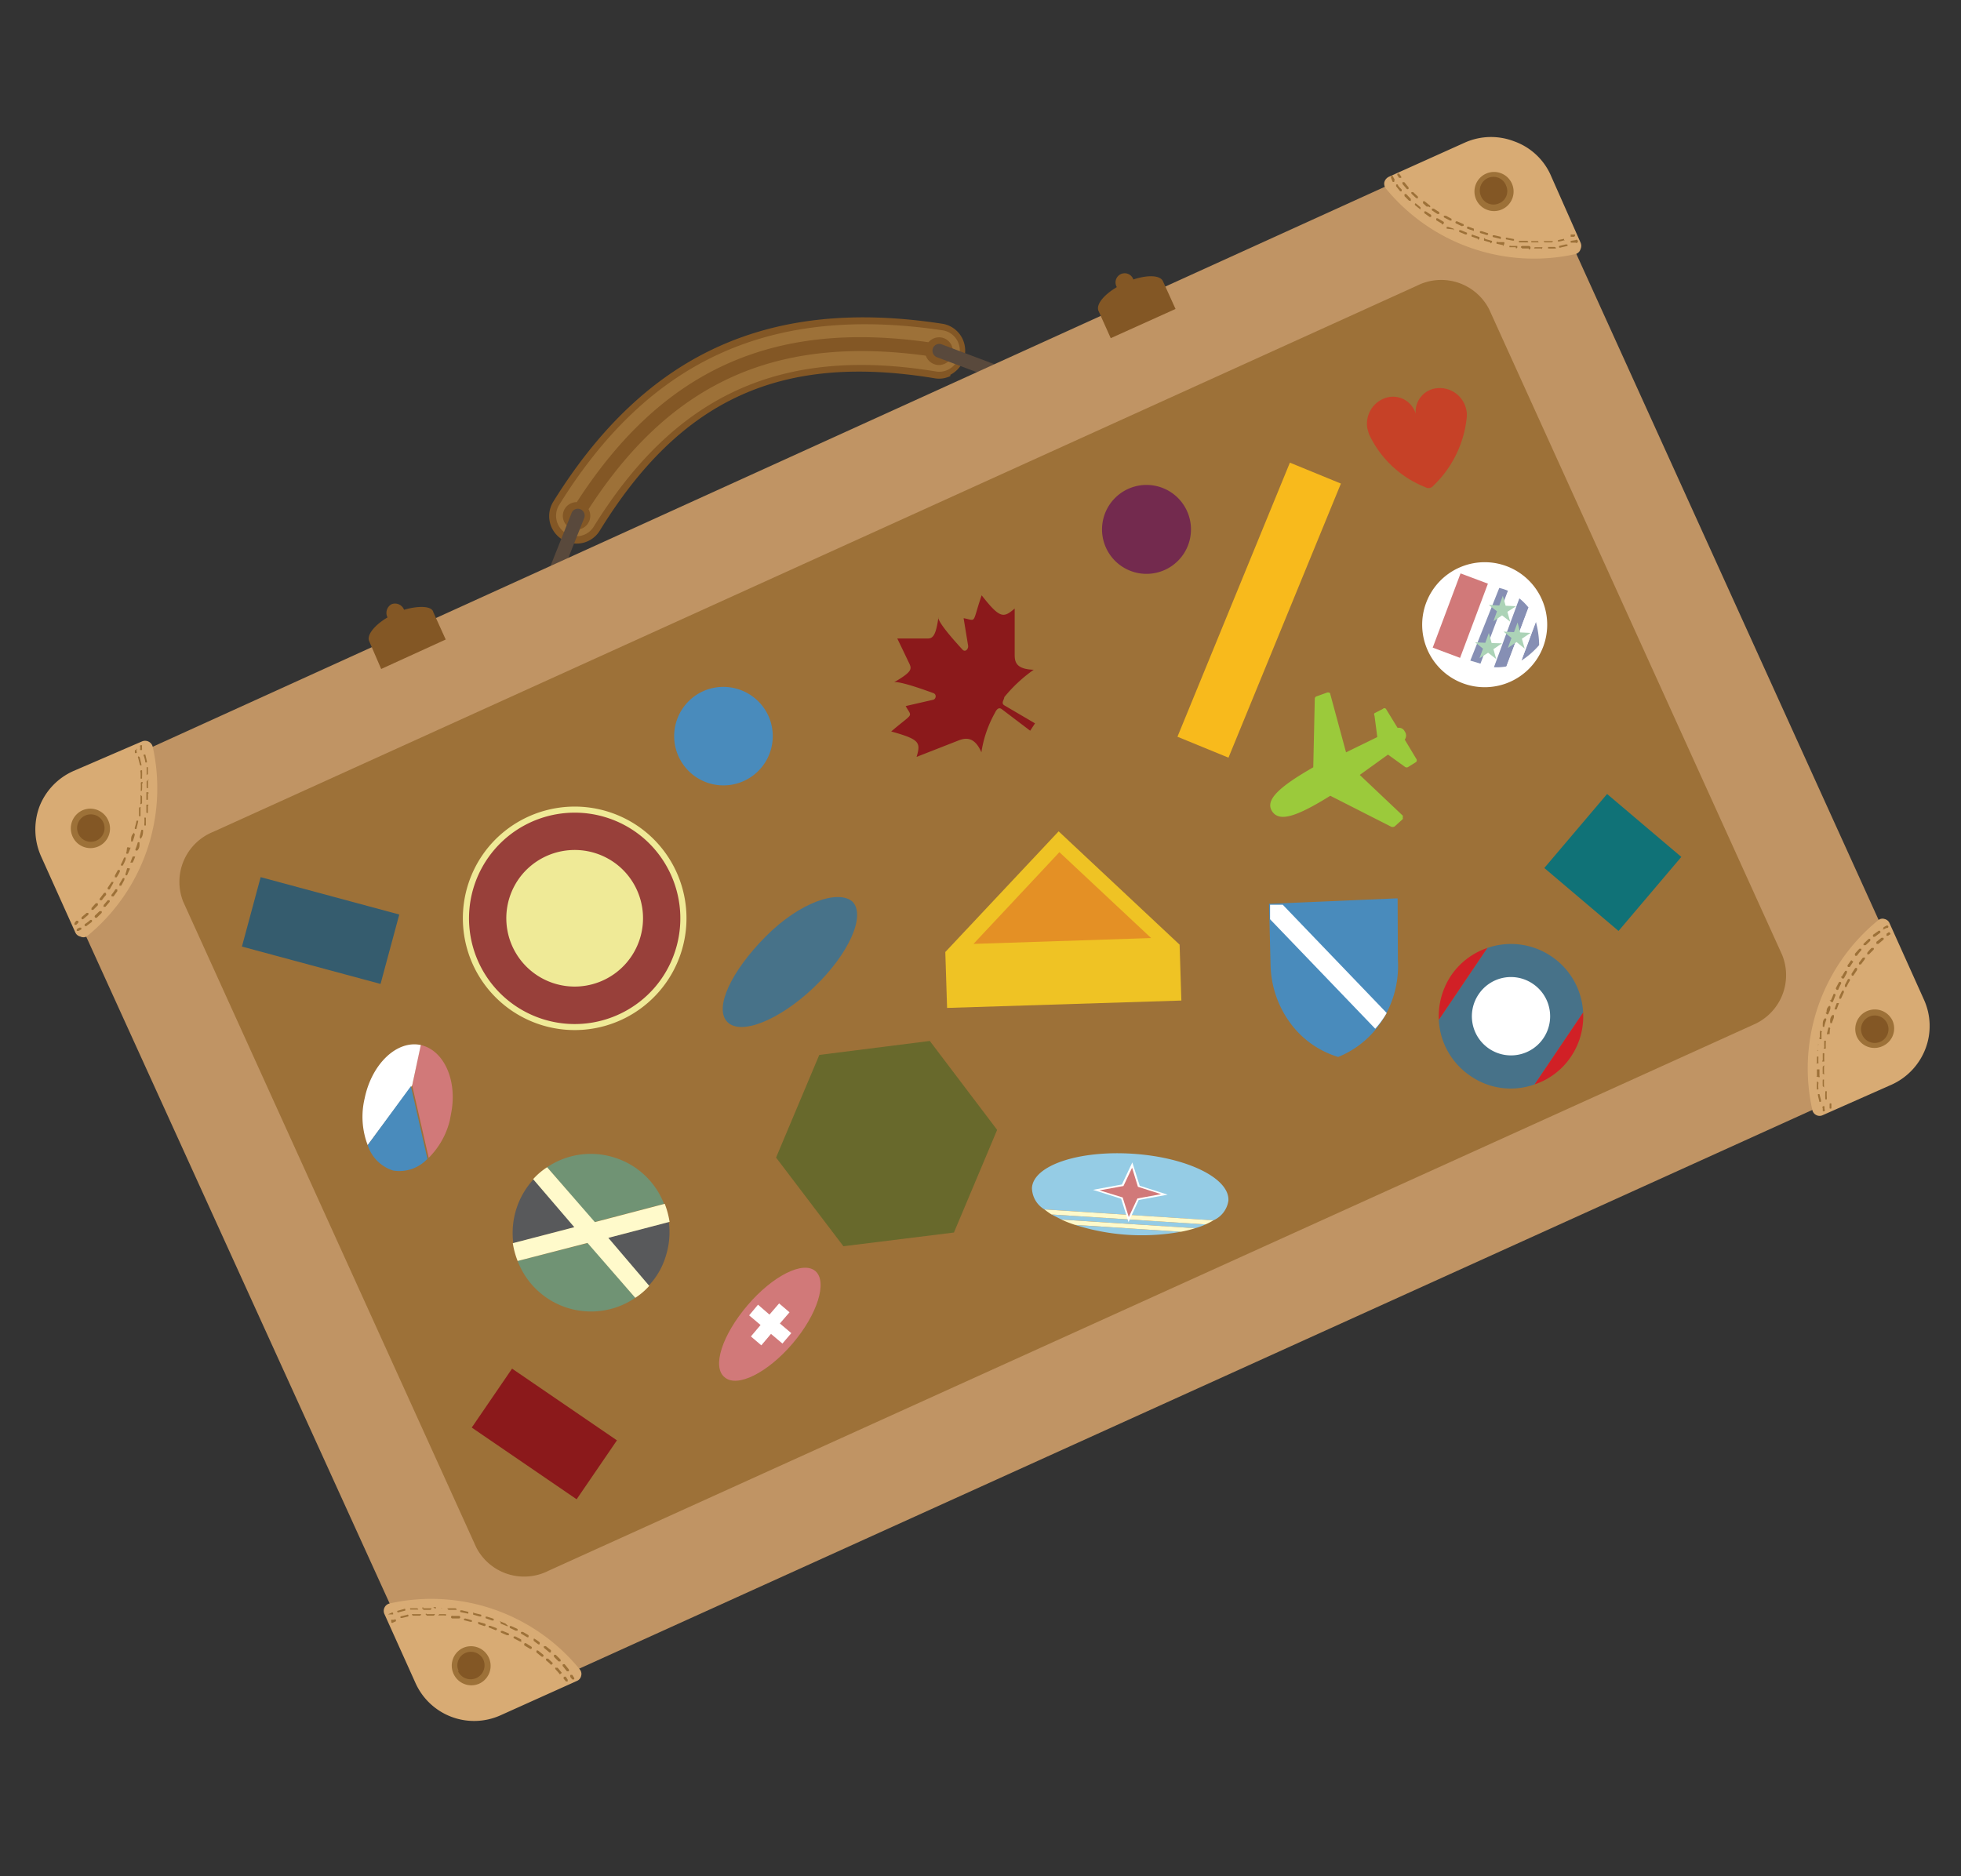 <svg id="レイヤー_1" data-name="レイヤー 1" xmlns="http://www.w3.org/2000/svg" viewBox="0 0 77.17 73.85"><rect x="0" y="0" width="77.17" height="73.85" fill="#333333" stroke="none"/><defs><style>.cls-1{fill:#835725;}.cls-2{fill:#9d7138;}.cls-3{fill:#59493c;}.cls-4{fill:#c09464;}.cls-5{fill:#d8ab74;}.cls-6{fill:#efc324;}.cls-7{fill:#e49025;}.cls-8{fill:#efea97;}.cls-9{fill:#98403a;}.cls-10{fill:#68692c;}.cls-11{fill:#8b191b;}.cls-12{fill:#107277;}.cls-13{fill:#732a4e;}.cls-14{fill:#477289;}.cls-15{fill:#f8ba1c;}.cls-16{fill:#355c6e;}.cls-17{fill:#fff;}.cls-18{fill:#868fb4;}.cls-19{fill:#acd3b7;}.cls-20{fill:#d17979;}.cls-21{fill:#d12026;}.cls-22{fill:#58595b;}.cls-23{fill:#709374;}.cls-24{fill:#fffacb;}.cls-25{fill:#95cce5;}.cls-26{fill:#498bbc;}.cls-27{fill:#c64127;}.cls-28{fill:#9bca3b;}</style></defs><title>suitcase-intl</title><path class="cls-1" d="M37.4,14.8a1,1,0,0,1-.61.09c-6.05-1-10,.81-13.19,6a1.07,1.07,0,0,1-1.48.34,1.08,1.08,0,0,1-.35-1.48c3.63-5.85,8.51-8.07,15.36-7a1.07,1.07,0,0,1,.27,2Z"/><path class="cls-2" d="M37.29,14.56a.79.79,0,0,1-.46.06c-6.09-1-10.24.91-13.46,6.1a.8.8,0,0,1-1.1.27A.81.81,0,0,1,22,19.88C25.57,14.12,30.36,12,37.09,13a.8.8,0,0,1,.67.92A.82.82,0,0,1,37.29,14.56Z"/><path class="cls-1" d="M37.07,14.07a.26.26,0,0,1-.15,0c-6.34-1-10.65.94-14,6.35a.27.27,0,1,1-.46-.28c3.48-5.62,8-7.66,14.54-6.6a.27.27,0,0,1,.23.31A.29.29,0,0,1,37.07,14.07Z"/><path class="cls-1" d="M37.45,13.6a.54.54,0,1,1-1,.44.55.55,0,0,1,.27-.71A.54.54,0,0,1,37.45,13.6Z"/><path class="cls-1" d="M23.18,20.08a.54.54,0,1,1-.71-.27A.54.54,0,0,1,23.18,20.08Z"/><path class="cls-3" d="M21.86,23.06a.3.3,0,0,1-.21,0,.28.28,0,0,1-.16-.35l1-2.51a.26.26,0,0,1,.34-.16.27.27,0,0,1,.16.35l-1,2.51A.24.24,0,0,1,21.86,23.06Z"/><path class="cls-3" d="M39.58,15a.23.23,0,0,1-.2,0l-2.51-.94a.28.28,0,0,1-.16-.35.27.27,0,0,1,.34-.16l2.52.95a.26.26,0,0,1,.16.34A.25.25,0,0,1,39.58,15Z"/><path class="cls-4" d="M75.25,39.12A2.53,2.53,0,0,1,74,42.47L19.87,67a2.53,2.53,0,0,1-3.34-1.26L2.09,34A2.53,2.53,0,0,1,3.35,30.6L57.47,6A2.53,2.53,0,0,1,60.81,7.3Z"/><path class="cls-2" d="M70.13,37.58A2.12,2.12,0,0,1,69,40.33L21.59,61.82a2.12,2.12,0,0,1-2.85-.92L7.21,35.49a2.12,2.12,0,0,1,1.18-2.75L55.75,11.25a2.12,2.12,0,0,1,2.85.92Z"/><path class="cls-5" d="M62.2,9.55a.31.31,0,0,1,0,.25A.29.29,0,0,1,62,10a7.54,7.54,0,0,1-7.47-2.59.31.31,0,0,1-.05-.25.34.34,0,0,1,.17-.2l3-1.35a2.53,2.53,0,0,1,1.93-.05A2.49,2.49,0,0,1,61,6.84Z"/><path class="cls-2" d="M54.87,7.15a.06.06,0,0,1-.07,0L54.74,7s0,0,0-.07a.07.07,0,0,1,.07,0,.6.6,0,0,0,.06.11.07.07,0,0,1,0,.07Z"/><path class="cls-2" d="M61.68,9.68h0l-.26.06a.06.06,0,0,1-.06,0,.07.07,0,0,1,0-.06l.25-.06s.05,0,.06,0S61.7,9.66,61.68,9.68Zm-.5.1h0a2.06,2.06,0,0,1-.26,0,0,0,0,0,1,0,0s0-.06,0-.06l.25,0a.06.06,0,0,1,.06.05A.05.05,0,0,1,61.18,9.78Zm-.51,0H60.4s-.06,0,0-.05a0,0,0,0,1,0,0h.25a0,0,0,0,1,.05,0A0,0,0,0,1,60.67,9.82Zm-.51,0h0l-.26,0a0,0,0,0,1-.05-.05.06.06,0,0,1,.06-.05l.25,0a.05.05,0,0,1,0,0A.05.05,0,0,1,60.16,9.82Zm-.51-.05h0l-.25,0s0,0,0-.05a.05.05,0,0,1,.05,0l.26,0s0,0,0,.05S59.67,9.77,59.65,9.77Zm-.5-.08h0l-.26-.06s0,0,0-.06a.06.06,0,0,1,.07,0l.24,0a0,0,0,0,1,0,.06S59.16,9.69,59.15,9.69Zm-.5-.11h0l-.25-.07s0,0,0-.06,0-.05.06,0l.25.07a.07.07,0,0,1,0,.06S58.66,9.58,58.65,9.58Zm-.49-.14h0l-.25-.09s0,0,0-.06a.05.05,0,0,1,.07,0l.24.08a0,0,0,0,1,0,.06S58.17,9.44,58.16,9.44Zm-.49-.17h0l-.24-.1a.06.06,0,0,1,0-.07s0,0,.06,0l.24.1s0,0,0,.06Zm-.47-.2h0L56.93,9a0,0,0,0,1,0-.07,0,0,0,0,1,.06,0L57.2,9a.05.05,0,0,1,0,.07Zm-.46-.23h0l-.22-.13a0,0,0,0,1,0-.07.07.07,0,0,1,.07,0l.22.13a.06.06,0,0,1,0,.07S56.76,8.84,56.74,8.84Zm-.43-.26h-.05l-.21-.15a0,0,0,0,1,0-.07,0,0,0,0,1,.06,0l.21.14a0,0,0,0,1,0,.07Zm-.42-.3s0,0,0,0l-.2-.16A.05.05,0,0,1,55.71,8l.19.16a0,0,0,0,1,0,.07Zm-.38-.34a0,0,0,0,1-.06,0l-.18-.18a0,0,0,0,1,0-.07.06.06,0,0,1,.08,0l.17.18a0,0,0,0,1,0,.07A0,0,0,0,1,55.51,7.94Zm-.35-.37s0,0-.06,0l-.16-.2s0-.06,0-.07a0,0,0,0,1,.07,0c0,.07.09.13.15.2a0,0,0,0,1,0,.07Z"/><path class="cls-2" d="M62,9.55l-.12,0a0,0,0,0,1-.06,0,.05.05,0,0,1,0-.07L62,9.45a.05.05,0,0,1,.07,0A.06.06,0,0,1,62,9.55Z"/><path class="cls-2" d="M55.12,7a0,0,0,0,1-.06,0A1,1,0,0,1,55,6.91a.05.05,0,0,1,0-.07.07.07,0,0,1,.07,0,.36.36,0,0,0,.07.1s0,.06,0,.07Z"/><path class="cls-2" d="M61.57,9.45h0a1.1,1.1,0,0,1-.26.06s0,0,0,0,0-.05,0-.06l.24-.05a0,0,0,1,1,0,.09Zm-.51.09s0,0,0,0l-.26,0a.05.05,0,0,1-.05-.05,0,0,0,0,1,.05,0l.26,0s.05,0,.05,0A.05.05,0,0,1,61.06,9.54Zm-.51,0h-.29s0,0,0-.05a0,0,0,0,1,.05,0h.25s.06,0,0,0S60.56,9.56,60.55,9.57Zm-.52,0h0l-.25,0a.06.06,0,0,1,0-.06,0,0,0,0,1,.06,0l.25,0a.06.06,0,0,1,.05.06S60,9.54,60,9.55Zm-.51-.07h0l-.26-.05s0,0,0-.06a.06.06,0,0,1,.06,0l.26.05s0,0,0,.06ZM59,9.39h0l-.25-.06a.06.06,0,0,1,0-.07s0,0,.06,0l.25.06s0,0,0,.06S59,9.38,59,9.39Zm-.5-.14h0l-.25-.08a.05.05,0,0,1,0-.07,0,0,0,0,1,.06,0l.25.08a0,0,0,0,1,0,.06A0,0,0,0,1,58.51,9.25ZM58,9.09h0L57.74,9a.08.08,0,0,1,0-.07.06.06,0,0,1,.07,0L58,9a0,0,0,0,1,0,.06Zm-.48-.19h0l-.23-.11a.05.05,0,0,1,0-.07.07.07,0,0,1,.07,0l.23.1a.06.06,0,0,1,0,.07S57.56,8.89,57.54,8.9Zm-.46-.22h0l-.23-.12a.05.05,0,0,1,0-.07s0,0,.07,0l.22.12a0,0,0,0,1,0,.07Zm-.45-.26h-.05l-.21-.14s0,0,0-.07a0,0,0,0,1,.07,0l.22.14a0,0,0,0,1,0,.07Zm-.42-.29a0,0,0,0,1-.05,0L56,8a0,0,0,0,1,0-.07.06.06,0,0,1,.07,0l.2.16a.05.05,0,0,1,0,.07S56.21,8.12,56.21,8.13Zm-.4-.33a0,0,0,0,1-.06,0l-.19-.18s0-.05,0-.06a0,0,0,0,1,.07,0l.19.18a0,0,0,0,1,0,.07Zm-.37-.36a.07.07,0,0,1-.06,0l-.17-.2a0,0,0,0,1,0-.07s.06,0,.07,0,.11.14.17.2a0,0,0,0,1,0,.07Z"/><path class="cls-2" d="M61.93,9.32l-.12,0a0,0,0,1,1,0-.09l.11,0a0,0,0,0,1,.06,0S62,9.31,61.93,9.32Z"/><path class="cls-2" d="M59.49,7.21a.77.77,0,1,1-1-.38A.77.77,0,0,1,59.49,7.21Z"/><path class="cls-1" d="M59.27,7.31A.52.52,0,0,1,59,8a.53.53,0,0,1-.71-.26A.54.54,0,0,1,58.57,7,.53.53,0,0,1,59.27,7.31Z"/><path class="cls-5" d="M15.13,63.53a.3.3,0,0,1,.2-.42,7.54,7.54,0,0,1,7.49,2.6.28.28,0,0,1,.05.25.28.28,0,0,1-.17.2l-3,1.35a2.53,2.53,0,0,1-3.35-1.27Z"/><path class="cls-2" d="M22.46,65.92a0,0,0,0,1,.06,0l.07.11a.06.06,0,0,1,0,.07s-.06,0-.07,0L22.44,66a0,0,0,0,1,0-.07Z"/><path class="cls-2" d="M15.64,63.4h0l.25-.07a.05.05,0,0,1,.06,0,0,0,0,0,1,0,.06l-.24.06a.06.06,0,0,1-.07,0S15.62,63.41,15.64,63.4Zm.5-.1h0l.26,0a.06.06,0,0,1,.06.05,0,0,0,0,1,0,0l-.25,0s-.05,0-.06,0A.05.05,0,0,1,16.14,63.3Zm.51,0h.28s.05,0,.05,0a.06.06,0,0,1-.05.06h-.26a0,0,0,0,1-.05-.05A.05.05,0,0,1,16.65,63.25Zm.51,0h0l.25,0a0,0,0,0,1,0,0,.06.06,0,0,1-.06,0l-.25,0a0,0,0,0,1-.05-.05A0,0,0,0,1,17.16,63.26Zm.51,0h0l.25,0a.06.06,0,0,1,.05.06s0,0-.06,0l-.25,0a.06.06,0,0,1-.05-.06S17.66,63.31,17.67,63.3Zm.51.08h0l.25.06s0,0,0,.06a.06.06,0,0,1-.06,0l-.25-.05a.06.06,0,0,1,0-.07Zm.5.11a0,0,0,0,1,0,0l.25.06a.06.06,0,0,1,0,.07s0,0-.06,0l-.25-.07s0,0,0-.06S18.66,63.5,18.68,63.49Zm.49.14s0,0,0,0l.25.08a.06.06,0,0,1,0,.07s0,0-.06,0l-.25-.09s0,0,0-.06Zm.48.17h0l.24.1A0,0,0,0,1,20,64a0,0,0,0,1-.06,0l-.24-.1s0,0,0-.06Zm.47.2h0l.24.11a.06.06,0,0,1,0,.07,0,0,0,0,1-.07,0l-.23-.11a0,0,0,0,1,0-.07A0,0,0,0,1,20.12,64Zm.46.23a0,0,0,0,1,0,0l.22.13s0,0,0,.07a.06.06,0,0,1-.07,0l-.22-.13a.06.06,0,0,1,0-.07Zm.44.26h0a1.7,1.7,0,0,1,.22.15s0,0,0,.07a.06.06,0,0,1-.07,0L21,64.58s0,0,0-.07Zm.41.3h.05l.2.16s0,.06,0,.07a.05.05,0,0,1-.08,0l-.19-.16a.06.06,0,0,1,0-.07Zm.38.34s.05,0,.06,0l.18.18a.06.06,0,0,1,0,.08,0,0,0,0,1-.07,0l-.18-.18a0,0,0,0,1,0-.07A0,0,0,0,1,21.81,65.13Zm.35.37s.05,0,.06,0l.16.2a.08.08,0,0,1,0,.08s-.06,0-.07,0l-.16-.2a.06.06,0,0,1,0-.07Z"/><path class="cls-2" d="M15.28,63.53l.12-.05a.05.05,0,0,1,.07,0s0,.05,0,.06l-.12,0a0,0,0,0,1-.06,0A.06.06,0,0,1,15.28,63.53Z"/><path class="cls-2" d="M22.2,66a.06.06,0,0,1,.07,0l.07.11a0,0,0,0,1,0,.07,0,0,0,0,1-.07,0l-.08-.1a.05.05,0,0,1,0-.07Z"/><path class="cls-2" d="M15.76,63.62h0l.25-.06a.05.05,0,0,1,.06,0s0,.06,0,.06l-.25.06s-.06,0-.06,0A0,0,0,0,1,15.76,63.62Zm.5-.09h0l.26,0a0,0,0,0,1,.05,0,.06.06,0,0,1-.05.06l-.25,0a.06.06,0,0,1-.06-.05A.05.05,0,0,1,16.26,63.53Zm.52,0h.28a.05.05,0,0,1,.05,0,.06.06,0,0,1-.06.06H16.8a0,0,0,0,1-.05-.05A.05.05,0,0,1,16.78,63.5Zm.51,0h0l.26,0s0,0,0,.05a.06.06,0,0,1-.06,0l-.25,0a.05.05,0,0,1,0,0Zm.51.07s0,0,0,0l.26,0a.05.05,0,1,1,0,.1l-.25,0s-.05,0,0,0A.05.05,0,0,1,17.8,63.59Zm.51.1h0l.26.07s0,0,0,.06a0,0,0,0,1-.06,0l-.25-.06s0,0,0-.06Zm.5.13h0l.25.07a.05.05,0,1,1,0,.1l-.24-.08s0,0,0-.06Zm.49.16h0l.24.09a.05.05,0,0,1,0,.07.06.06,0,0,1-.07,0l-.24-.1s0,0,0-.06Zm.48.2a0,0,0,0,1,0,0l.24.1a.07.07,0,0,1,0,.07,0,0,0,0,1-.07,0l-.23-.1a.05.05,0,0,1,0-.07Zm.46.22a0,0,0,0,1,.05,0l.22.12s0,0,0,.07,0,0-.06,0l-.23-.12a.06.06,0,0,1,0-.07Zm.45.26h0l.22.14a.05.05,0,1,1-.06.08l-.22-.13a0,0,0,0,1,0-.07A0,0,0,0,1,20.69,64.66Zm.43.29a0,0,0,0,1,.05,0l.2.16a.05.05,0,1,1-.06.08l-.2-.16a0,0,0,0,1,0-.07Zm.4.32s0,0,.05,0l.19.18a0,0,0,1,1-.07.07,1.54,1.54,0,0,0-.19-.17.06.06,0,0,1,0-.08Zm.36.36s.05,0,.06,0,.11.13.17.2a0,0,0,0,1-.08.06c-.05-.07-.11-.13-.17-.2a.06.06,0,0,1,0-.07Z"/><path class="cls-2" d="M15.39,63.75l.12,0a.05.05,0,0,1,.07,0s0,.05,0,.06l-.11.05a.05.05,0,0,1-.07,0A0,0,0,0,1,15.39,63.75Z"/><path class="cls-2" d="M17.84,65.86a.77.77,0,0,1,.38-1,.77.77,0,0,1,.63,1.41A.77.77,0,0,1,17.84,65.86Z"/><path class="cls-1" d="M18.05,65.77a.53.53,0,0,1,.26-.71.54.54,0,0,1,.71.26.53.53,0,0,1-1,.45Z"/><path class="cls-5" d="M5.59,29.18a.31.31,0,0,1,.42.21,7.52,7.52,0,0,1-2.6,7.47.28.28,0,0,1-.25,0,.28.28,0,0,1-.2-.17l-1.35-3a2.6,2.6,0,0,1-.06-1.94,2.54,2.54,0,0,1,1.33-1.4Z"/><path class="cls-2" d="M3.2,36.52a0,0,0,0,1,0,.06l-.11.06a0,0,0,0,1-.07,0s0,0,0-.07l.1-.06s.06,0,.07,0Z"/><path class="cls-2" d="M5.72,29.7h0l.06.26s0,.05,0,.05,0,0-.06,0a1,1,0,0,0-.06-.25.05.05,0,0,1,0-.06A0,0,0,0,1,5.72,29.7Zm.1.5h0l0,.26a0,0,0,0,1-.05.05s0,0,0,0l0-.25a0,0,0,0,1,0-.06A.05.05,0,0,1,5.82,30.2Zm0,.51v0a2.09,2.09,0,0,1,0,.25.06.06,0,0,1,0,.06A.06.06,0,0,1,5.77,31v-.25a0,0,0,0,1,.05-.05A.05.05,0,0,1,5.87,30.71Zm0,.51s0,0,0,0,0,.17,0,.26a0,0,0,0,1-.06,0,0,0,0,0,1,0-.05c0-.09,0-.17,0-.25a0,0,0,0,1,.05,0S5.86,31.2,5.86,31.22Zm0,.51v0l0,.25s0,.05-.06,0a0,0,0,0,1,0-.06l0-.25s0,0,.06,0S5.81,31.71,5.82,31.73Zm-.08.5v0c0,.09,0,.17,0,.26a0,0,0,0,1-.06,0,0,0,0,0,1,0-.06,1.84,1.84,0,0,0,0-.25s0,0,.06,0Zm-.11.5s0,0,0,0,0,.16-.07.25,0,0-.06,0a0,0,0,0,1,0-.06l.06-.25a.06.06,0,0,1,.07,0Zm-.14.49v0c0,.08,0,.16-.08.25a.08.08,0,0,1-.07,0,.06.06,0,0,1,0-.07,2.25,2.25,0,0,0,.08-.24.05.05,0,0,1,.07,0Zm-.17.49v0a1.33,1.33,0,0,1-.1.24,0,0,0,1,1-.09,0l.09-.24s0,0,.07,0Zm-.2.47v0L5,34.45s0,0-.06,0a0,0,0,0,1,0-.06A2.4,2.4,0,0,0,5,34.18a.06.06,0,0,1,.07,0Zm-.23.46a.06.06,0,0,1,0,0l-.12.22s0,0-.07,0a0,0,0,0,1,0-.07l.13-.22a.06.06,0,0,1,.07,0Zm-.27.43a0,0,0,0,1,0,0l-.15.21s0,0-.07,0a.06.06,0,0,1,0-.08,1.43,1.43,0,0,0,.14-.2s0,0,.07,0Zm-.3.42a0,0,0,0,1,0,0l-.17.2s-.05,0-.07,0,0-.05,0-.07l.16-.19a0,0,0,0,1,.07,0S4.32,35.48,4.32,35.49ZM4,35.87a.07.07,0,0,1,0,.06l-.18.18a.06.06,0,0,1-.08,0,.06.06,0,0,1,0-.08l.18-.17a0,0,0,0,1,.07,0Zm-.38.35a0,0,0,0,1,0,.06l-.21.16a.05.05,0,0,1-.07,0,.06.06,0,0,1,0-.07,1.49,1.49,0,0,0,.2-.15.06.06,0,0,1,.08,0Z"/><path class="cls-2" d="M5.59,29.34a.61.61,0,0,0,0,.12,0,0,0,0,1,0,.06s-.05,0-.07,0,0-.07,0-.11a.06.06,0,0,1,0-.07A.05.05,0,0,1,5.59,29.34Z"/><path class="cls-2" d="M3.08,36.26a.06.06,0,0,1,0,.06L3,36.4s-.06,0-.07,0a0,0,0,0,1,0-.07L3,36.24a0,0,0,0,1,.07,0Z"/><path class="cls-2" d="M5.5,29.81h0l.06.26a.08.08,0,0,1,0,.06.06.06,0,0,1-.06-.05l-.06-.24a.06.06,0,0,1,0-.07A.07.07,0,0,1,5.5,29.81Zm.09.51h0a2.46,2.46,0,0,1,0,.26s0,.06,0,.06a.06.06,0,0,1-.06,0,2,2,0,0,0,0-.25.06.06,0,0,1,0-.06A.05.05,0,0,1,5.59,30.32Zm0,.51v0a2.09,2.09,0,0,1,0,.25s0,.06-.05.05a0,0,0,0,1,0-.05,2.18,2.18,0,0,0,0-.25s0-.06.05-.05S5.61,30.82,5.62,30.83Zm0,.52v0l0,.25a.06.06,0,0,1-.06.05.07.07,0,0,1,0-.06l0-.25a0,0,0,0,1,0-.05S5.59,31.33,5.59,31.35Zm-.06.51v0c0,.08,0,.17,0,.26a.07.07,0,0,1-.06,0s0,0,0-.06,0-.17,0-.25a.07.07,0,0,1,.06-.05Zm-.1.51s0,0,0,0l-.06.25a.05.05,0,0,1-.06,0,.06.06,0,0,1,0-.06,2.27,2.27,0,0,0,.06-.25.06.06,0,0,1,.07,0Zm-.13.5s0,0,0,0a1.83,1.83,0,0,1-.08.25s0,0-.06,0a0,0,0,0,1,0-.06c0-.08,0-.16.08-.25s0,0,.06,0Zm-.16.49v0a2.44,2.44,0,0,1-.1.24s0,0-.06,0a.05.05,0,0,1,0-.07L5,33.36a.05.05,0,0,1,.07,0Zm-.2.48s0,0,0,0a1.63,1.63,0,0,1-.11.23,0,0,0,0,1-.06,0,.06.06,0,0,1,0-.07,2.56,2.56,0,0,0,.11-.24.06.06,0,0,1,.07,0S4.94,33.83,4.94,33.84Zm-.22.46s0,0,0,0a1.71,1.71,0,0,1-.13.23s0,0-.07,0a0,0,0,0,1,0-.07l.12-.22a0,0,0,0,1,.07,0Zm-.26.45a0,0,0,0,1,0,0L4.32,35a.07.07,0,0,1-.07,0,.06.06,0,0,1,0-.08l.14-.21a0,0,0,0,1,.07,0Zm-.29.42a.06.06,0,0,1,0,.06,1.56,1.56,0,0,0-.16.2,0,0,0,0,1-.07,0,.05.05,0,0,1,0-.08l.15-.2a.08.08,0,0,1,.08,0S4.17,35.16,4.17,35.17Zm-.32.4a.13.13,0,0,1,0,.06l-.18.18a0,0,0,0,1-.07,0,0,0,0,0,1,0-.07l.17-.19a0,0,0,0,1,.07,0Zm-.37.37a0,0,0,0,1,0,.06l-.2.17a.06.06,0,0,1-.07,0,0,0,0,0,1,0-.07l.2-.17s0,0,.06,0Z"/><path class="cls-2" d="M5.37,29.45l0,.12a.05.05,0,0,1,0,.07s-.06,0-.06,0a.61.61,0,0,1,0-.12,0,0,0,0,1,.09,0Z"/><path class="cls-2" d="M3.25,31.89a.77.77,0,0,1,1,.38.77.77,0,1,1-1.4.64A.78.78,0,0,1,3.25,31.89Z"/><path class="cls-1" d="M3.35,32.1a.54.54,0,1,1-.27.71A.54.54,0,0,1,3.35,32.1Z"/><path class="cls-5" d="M71.73,43.89a.28.28,0,0,1-.25,0,.29.29,0,0,1-.16-.2,7.52,7.52,0,0,1,2.59-7.47.26.26,0,0,1,.25-.05.28.28,0,0,1,.2.17l1.35,3a2.51,2.51,0,0,1,.06,1.94,2.55,2.55,0,0,1-1.33,1.41Z"/><path class="cls-2" d="M74.13,36.56a.05.05,0,0,1,0-.07l.11-.06a.05.05,0,1,1,0,.09l-.11.06a0,0,0,0,1-.07,0Z"/><path class="cls-2" d="M71.6,43.37h0l-.06-.25a0,0,0,0,1,0-.06s0,0,.06,0l.06.24a0,0,0,0,1,0,.06A0,0,0,0,1,71.6,43.37Zm-.1-.49v0a2.11,2.11,0,0,1,0-.25,0,0,0,0,1,0-.06.06.06,0,0,1,.06.05,1.07,1.07,0,0,0,0,.25,0,0,0,0,1,0,0S71.51,42.89,71.5,42.88Zm0-.51v-.28a0,0,0,0,1,.1,0v.25a.06.06,0,0,1,0,.06A0,0,0,0,1,71.46,42.37Zm0-.52v0c0-.08,0-.17,0-.26a.07.07,0,0,1,.06,0,0,0,0,0,1,0,0,2.28,2.28,0,0,0,0,.26.07.07,0,0,1-.06,0S71.47,41.87,71.46,41.85Zm.05-.51s0,0,0,0a2.34,2.34,0,0,1,0-.26s0,0,0,0a.06.06,0,0,1,0,.06,2.17,2.17,0,0,0,0,.25s0,.05,0,0S71.51,41.36,71.51,41.34Zm.07-.5v0a2.21,2.21,0,0,1,0-.25s0-.05.06,0,0,0,0,.06,0,.17,0,.25a0,0,0,0,1-.06,0S71.59,40.86,71.58,40.84Zm.11-.5v0c0-.09,0-.17.07-.25a.06.06,0,0,1,.06,0,.07.07,0,0,1,0,.07,2.17,2.17,0,0,0-.07.24s0,.05-.06,0Zm.15-.49a.06.06,0,0,1,0,0c0-.08,0-.16.08-.24s0,0,.07,0a0,0,0,0,1,0,.06c0,.08-.05.16-.08.24a.05.05,0,0,1-.07,0A0,0,0,0,1,71.84,39.85Zm.17-.48a.08.08,0,0,1,0,0,2.44,2.44,0,0,0,.1-.24.05.05,0,0,1,.07,0,.06.06,0,0,1,0,.07l-.09.23a.05.05,0,0,1-.07,0A0,0,0,0,1,72,39.37Zm.19-.47v0l.12-.23a.05.05,0,0,1,.09.05,1.63,1.63,0,0,0-.11.23.06.06,0,0,1-.07,0Zm.24-.46a0,0,0,0,1,0,0,2.53,2.53,0,0,1,.13-.22.06.06,0,0,1,.07,0,0,0,0,0,1,0,.07l-.12.22s0,0-.07,0A0,0,0,0,1,72.44,38.44ZM72.7,38a0,0,0,0,1,0,0l.15-.21a0,0,0,1,1,.08.06l-.14.21a0,0,0,0,1-.07,0A0,0,0,0,1,72.7,38Zm.3-.41a.06.06,0,0,1,0-.06l.17-.19a0,0,0,0,1,.07,0,.06.06,0,0,1,0,.07,1.56,1.56,0,0,0-.16.2.08.08,0,0,1-.08,0Zm.34-.39a.06.06,0,0,1,0-.06l.19-.18a.06.06,0,0,1,.07,0,0,0,0,0,1,0,.07l-.18.17a0,0,0,0,1-.07,0Zm.37-.35a.07.07,0,0,1,0-.06l.21-.15a.05.05,0,1,1,.06.08l-.2.15s-.06,0-.07,0Z"/><path class="cls-2" d="M71.73,43.73l0-.11a.06.06,0,0,1,0-.07.05.05,0,0,1,.07,0,.37.37,0,0,0,0,.11.05.05,0,0,1,0,.07A.06.06,0,0,1,71.73,43.73Z"/><path class="cls-2" d="M74.24,36.81a0,0,0,0,1,0-.06l.1-.07a0,0,0,0,1,.06.08l-.1.07a0,0,0,0,1-.07,0Z"/><path class="cls-2" d="M71.83,43.26h0a2.21,2.21,0,0,1,0-.25,0,0,0,0,1,0-.06s0,0,.06,0a1.84,1.84,0,0,0,0,.25s0,.05,0,.06S71.83,43.28,71.83,43.26Zm-.1-.51h0a2.28,2.28,0,0,1,0-.26,0,0,0,0,1,.05,0,0,0,0,0,1,0,0,2.28,2.28,0,0,0,0,.26s0,.05,0,.05A0,0,0,0,1,71.73,42.75Zm0-.51a0,0,0,0,0,0,0,2.26,2.26,0,0,1,0-.26,0,0,0,0,1,.05-.05.05.05,0,0,1,0,.05c0,.09,0,.18,0,.26a.05.05,0,0,1,0,.05A0,0,0,0,1,71.71,42.24Zm0-.52v0l0-.26a.06.06,0,0,1,.06,0s0,0,0,.06a2.28,2.28,0,0,0,0,.26s0,0-.06,0S71.74,41.74,71.73,41.72Zm.06-.51v0a2.21,2.21,0,0,1,0-.25,0,0,0,0,1,.06,0s0,0,0,.06a2.21,2.21,0,0,0,0,.25s0,0-.06,0S71.8,41.23,71.79,41.21Zm.1-.51v0l.06-.25a.05.05,0,0,1,.06,0,.06.06,0,0,1,0,.07L72,40.7a0,0,0,0,1-.06,0S71.9,40.72,71.89,40.7Zm.13-.49v0c0-.08,0-.16.08-.25a.06.06,0,0,1,.07,0s0,0,0,.06-.06.17-.08.25a0,0,0,0,1-.06,0Zm.17-.49a0,0,0,0,1,0,0l.09-.24a0,0,0,0,1,.09,0l-.09.24a.05.05,0,0,1-.07,0Zm.19-.48s0,0,0,0a2.56,2.56,0,0,1,.11-.24.06.06,0,0,1,.07,0,0,0,0,0,1,0,.06l-.11.24a.06.06,0,0,1-.07,0Zm.22-.47a.06.06,0,0,1,0,0l.12-.23a.06.06,0,0,1,.07,0,.07.07,0,0,1,0,.07,1.27,1.27,0,0,0-.12.23.07.07,0,0,1-.07,0Zm.26-.44s0,0,0,0l.14-.22a.06.06,0,0,1,.08,0,0,0,0,0,1,0,.07l-.14.21a.05.05,0,0,1-.07,0S72.86,38.34,72.86,38.33Zm.29-.43s0,0,0,0l.16-.21s0,0,.07,0,0,0,0,.07l-.15.2a0,0,0,0,1-.07,0A0,0,0,0,1,73.15,37.9Zm.33-.4s0,0,0,0a1.54,1.54,0,0,1,.17-.19s0,0,.08,0a.06.06,0,0,1,0,.07l-.18.18a0,0,0,0,1-.07,0S73.48,37.51,73.48,37.5Zm.36-.37a0,0,0,0,1,0-.06l.2-.16s.06,0,.07,0a.05.05,0,0,1,0,.08l-.19.16a0,0,0,0,1-.07,0Z"/><path class="cls-2" d="M72,43.62l0-.12s0,0,0-.06a.05.05,0,0,1,.07,0s0,.08,0,.11a0,0,0,0,1,0,.07A.05.05,0,0,1,72,43.62Z"/><path class="cls-2" d="M74.07,41.18a.76.76,0,0,1-1-.38.77.77,0,0,1,1.4-.64A.76.76,0,0,1,74.07,41.18Z"/><path class="cls-1" d="M74,41a.54.54,0,1,1,.27-.71A.54.54,0,0,1,74,41Z"/><path class="cls-1" d="M44.6,11v0a.36.36,0,1,0-.65.3l0,0c-.52.31-.83.69-.72.94l.48,1.07,2.55-1.15-.49-1.08C45.67,10.83,45.18,10.81,44.6,11Z"/><path class="cls-1" d="M15.9,24a.08.08,0,0,0,0,0,.38.38,0,0,0-.49-.22.39.39,0,0,0-.16.52l0,0c-.52.31-.83.7-.72.94L15,26.33l2.54-1.16-.49-1.08C17,23.85,16.48,23.83,15.9,24Z"/><polygon class="cls-6" points="37.2 37.47 41.66 32.72 46.42 37.18 46.49 39.38 37.27 39.67 37.2 37.47"/><polygon class="cls-7" points="38.31 37.15 41.69 33.54 45.3 36.92 38.31 37.15"/><path class="cls-8" d="M25.5,32.82a4.4,4.4,0,1,1-6.21.44A4.41,4.41,0,0,1,25.5,32.82Z"/><path class="cls-9" d="M25.76,38.87A4.16,4.16,0,1,1,25.34,33,4.17,4.17,0,0,1,25.76,38.87Zm-5.18-4.49a2.69,2.69,0,1,0,3.8-.27A2.7,2.7,0,0,0,20.58,34.38Z"/><polygon class="cls-10" points="37.54 48.51 33.19 49.05 30.54 45.56 32.24 41.52 36.59 40.97 39.24 44.47 37.54 48.51"/><rect class="cls-11" x="20.02" y="53.94" width="2.81" height="5" transform="translate(-37.26 42.26) rotate(-55.63)"/><rect class="cls-12" x="61.56" y="32.04" width="3.82" height="3.83" transform="translate(-3.48 60.39) rotate(-49.7)"/><path class="cls-13" d="M46.71,20.11a1.75,1.75,0,1,1-2.31-.87A1.75,1.75,0,0,1,46.71,20.11Z"/><path class="cls-14" d="M33.55,35.49c.53.55-.15,2.06-1.51,3.36s-2.89,1.92-3.42,1.37.16-2,1.51-3.36S33,35,33.55,35.49Z"/><rect class="cls-15" x="43.72" y="22.92" width="11.66" height="2.17" transform="translate(8.54 60.75) rotate(-67.7)"/><rect class="cls-16" x="11.2" y="33.8" width="2.83" height="5.65" transform="translate(-26.03 39.27) rotate(-74.91)"/><path class="cls-17" d="M60.73,25.45a2.46,2.46,0,1,0-3.17,1.44A2.46,2.46,0,0,0,60.73,25.45Z"/><path class="cls-18" d="M59.28,26.23l.87-2.32a2.45,2.45,0,0,0-.36-.36l-1,2.71A2.12,2.12,0,0,0,59.28,26.23Z"/><path class="cls-18" d="M60.57,25.39a3.78,3.78,0,0,0-.13-.92L59.87,26A3.24,3.24,0,0,0,60.57,25.39Z"/><path class="cls-17" d="M59.87,26l.57-1.52a2.13,2.13,0,0,0-.29-.56l-.87,2.32A2,2,0,0,0,59.87,26Z"/><path class="cls-17" d="M58.3,26.18a2.1,2.1,0,0,0,.47.08l1-2.71a2.33,2.33,0,0,0-.41-.24Z"/><path class="cls-17" d="M57.48,22.56l-1.1,2.93,1.48.55L59,23.12Z"/><path class="cls-18" d="M59,23.14l0,0L57.86,26l0,0,.4.12,1.08-2.87A2.19,2.19,0,0,0,59,23.14Z"/><polygon class="cls-19" points="58.05 25.28 58.36 25.53 58.22 25.91 58.56 25.69 58.88 25.94 58.77 25.55 59.11 25.32 58.7 25.31 58.59 24.91 58.45 25.3 58.05 25.28"/><polygon class="cls-19" points="58.59 23.81 59 23.83 59.14 23.45 59.25 23.84 59.66 23.86 59.32 24.08 59.43 24.47 59.11 24.22 58.77 24.45 58.91 24.06 58.59 23.81"/><polygon class="cls-19" points="59.17 24.86 59.48 25.11 59.34 25.5 59.68 25.27 60 25.53 59.89 25.14 60.23 24.91 59.82 24.89 59.72 24.5 59.58 24.88 59.17 24.86"/><rect class="cls-20" x="55.91" y="23.65" width="3.12" height="1.15" transform="translate(14.61 69.54) rotate(-69.45)"/><path class="cls-11" d="M39.93,25.73c0-1.46,0-1.78,0-1.78-.44.38-.58.4-1.3-.52-.39,1.14-.18,1-.71.9l.18,1.1c0,.14-.13.25-.23.13-1.08-1.17-.94-1.27-.94-1.27-.11.81-.25.85-.48.84l-1.14,0s.16.33.48,1c.09.2.1.32-.62.73,0,0,.06-.13,1.56.42.14.05.1.23,0,.26l-1.09.25c.26.47.33.23-.57,1,1.12.31,1.17.43,1,1l1.66-.65c.24-.09.61-.18.89.47a4.57,4.57,0,0,1,.52-1.53c.06-.12.14-.27.28-.17l1.12.85.19-.29-1.21-.71c-.14-.09,0-.22,0-.32a5.74,5.74,0,0,1,1.16-1.08C39.93,26.34,39.93,26,39.93,25.73Z"/><path class="cls-14" d="M61.05,37.64a2.84,2.84,0,0,0-2.52-.33l-1.91,2.83a2.83,2.83,0,0,0,1.25,2.21,2.78,2.78,0,0,0,2.52.33l1.91-2.83A2.83,2.83,0,0,0,61.05,37.64Z"/><path class="cls-21" d="M60.39,42.68a2.78,2.78,0,0,0,1.43-1.09,2.83,2.83,0,0,0,.48-1.74Z"/><path class="cls-21" d="M58.53,37.31A2.82,2.82,0,0,0,57.1,38.4a2.91,2.91,0,0,0-.48,1.74Z"/><path class="cls-17" d="M58.19,39.13a1.54,1.54,0,1,0,2.13-.41A1.53,1.53,0,0,0,58.19,39.13Z"/><path class="cls-22" d="M21,46.41a3.12,3.12,0,0,0-.8,2.52l2.42-.63Z"/><path class="cls-23" d="M24.18,45.56a3.07,3.07,0,0,0-2.65.38l1.85,2.16,2.75-.72A3.07,3.07,0,0,0,24.18,45.56Z"/><path class="cls-22" d="M25.52,50.61a2.91,2.91,0,0,0,.68-1.17,3.12,3.12,0,0,0,.12-1.35l-2.41.63Z"/><path class="cls-23" d="M20.37,49.63A3.09,3.09,0,0,0,25,51.08l-1.85-2.16Z"/><path class="cls-24" d="M21.53,45.94a2.74,2.74,0,0,0-.55.47L22.6,48.3l-2.42.63a3.29,3.29,0,0,0,.19.7l2.75-.71L25,51.08a2.74,2.74,0,0,0,.55-.47l-1.61-1.89,2.41-.63a3.55,3.55,0,0,0-.19-.71l-2.75.72Z"/><path class="cls-25" d="M41.77,48l5.26.34a2.19,2.19,0,0,0,.41-.15l-6.06-.39Z"/><path class="cls-25" d="M42.31,48.21a8.62,8.62,0,0,0,4.16.27Z"/><path class="cls-25" d="M40.61,46.75a1,1,0,0,0,.49.85l6.65.43a1,1,0,0,0,.59-.77c.06-.88-1.62-1.71-3.76-1.85S40.67,45.87,40.61,46.75Z"/><path class="cls-24" d="M42.31,48.21l4.16.27a4.16,4.16,0,0,0,.56-.14L41.77,48A4.33,4.33,0,0,0,42.31,48.21Z"/><path class="cls-24" d="M41.38,47.8l6.06.39a2.25,2.25,0,0,0,.31-.16L41.1,47.6A3.39,3.39,0,0,0,41.38,47.8Z"/><polygon class="cls-17" points="44.85 46.67 45.95 47.02 44.81 47.23 44.41 48.1 44.12 47.18 43.01 46.83 44.15 46.62 44.56 45.75 44.85 46.67"/><polygon class="cls-20" points="44.78 46.71 45.69 47 44.76 47.17 44.42 47.9 44.18 47.13 43.27 46.85 44.21 46.68 44.55 45.96 44.78 46.71"/><path class="cls-20" d="M16.55,41.13l-.33,1.59.65,2.85a3.11,3.11,0,0,0,.83-1.47l.06-.32C18,42.49,17.45,41.32,16.55,41.13Z"/><path class="cls-17" d="M14.47,45.07l1.75-2.35h0l.34-1.59c-.94-.2-1.93.74-2.21,2.1A3.12,3.12,0,0,0,14.47,45.07Z"/><path class="cls-26" d="M14.47,45.07a1.53,1.53,0,0,0,1,1,1.51,1.51,0,0,0,1.35-.46l-.65-2.86Z"/><path class="cls-20" d="M28.52,54.21c.49.42,1.69-.18,2.67-1.33s1.38-2.43.9-2.85-1.68.18-2.67,1.34S28,53.8,28.52,54.21Z"/><polygon class="cls-17" points="30.66 51.3 30.28 51.74 29.83 51.35 29.48 51.77 29.93 52.15 29.55 52.6 29.96 52.95 30.34 52.5 30.79 52.88 31.14 52.47 30.69 52.09 31.07 51.65 30.66 51.3"/><path class="cls-26" d="M27.68,27.2a1.94,1.94,0,1,0,2.57,1A1.95,1.95,0,0,0,27.68,27.2Z"/><path class="cls-26" d="M54.91,35.36,50,35.57h-.06v.07L50,38a4,4,0,0,0,.84,2.35,3.64,3.64,0,0,0,1.82,1.25h0a3.71,3.71,0,0,0,1.71-1.4,4,4,0,0,0,.64-2.42L55,35.42v-.06Z"/><path class="cls-17" d="M54.57,39.87l-4.09-4.26-.5,0,0,.57,4.14,4.31A3.83,3.83,0,0,0,54.57,39.87Z"/><path class="cls-27" d="M56.54,15.28a.93.93,0,0,0-.83,1s0,0,0,0a.93.93,0,0,0-1.11-.64,1.07,1.07,0,0,0-.79,1.23l.06.21a4.11,4.11,0,0,0,2.21,2.09.25.25,0,0,0,.27,0,4.33,4.33,0,0,0,1.37-2.74,1.15,1.15,0,0,0,0-.19A1.07,1.07,0,0,0,56.54,15.28Z"/><path class="cls-28" d="M52.35,27.32s0-.05-.05-.06a.11.11,0,0,0-.08,0l-.42.15a.1.1,0,0,0-.06.09l-.06,2.7c-1.38.79-1.9,1.3-1.62,1.73s.94.23,2.29-.61l2.38,1.21a.16.16,0,0,0,.15,0l.32-.29a.1.1,0,0,0,0-.07.09.09,0,0,0,0-.07l-1.69-1.6,1.11-.8.68.49a.11.11,0,0,0,.11,0l.32-.2a.1.1,0,0,0,0-.13l-.45-.75a.27.27,0,0,0,0-.32.25.25,0,0,0-.28-.14l-.46-.75a.08.08,0,0,0-.12,0l-.33.17a.09.09,0,0,0,0,.1l.11.84-1.23.6Z"/></svg>